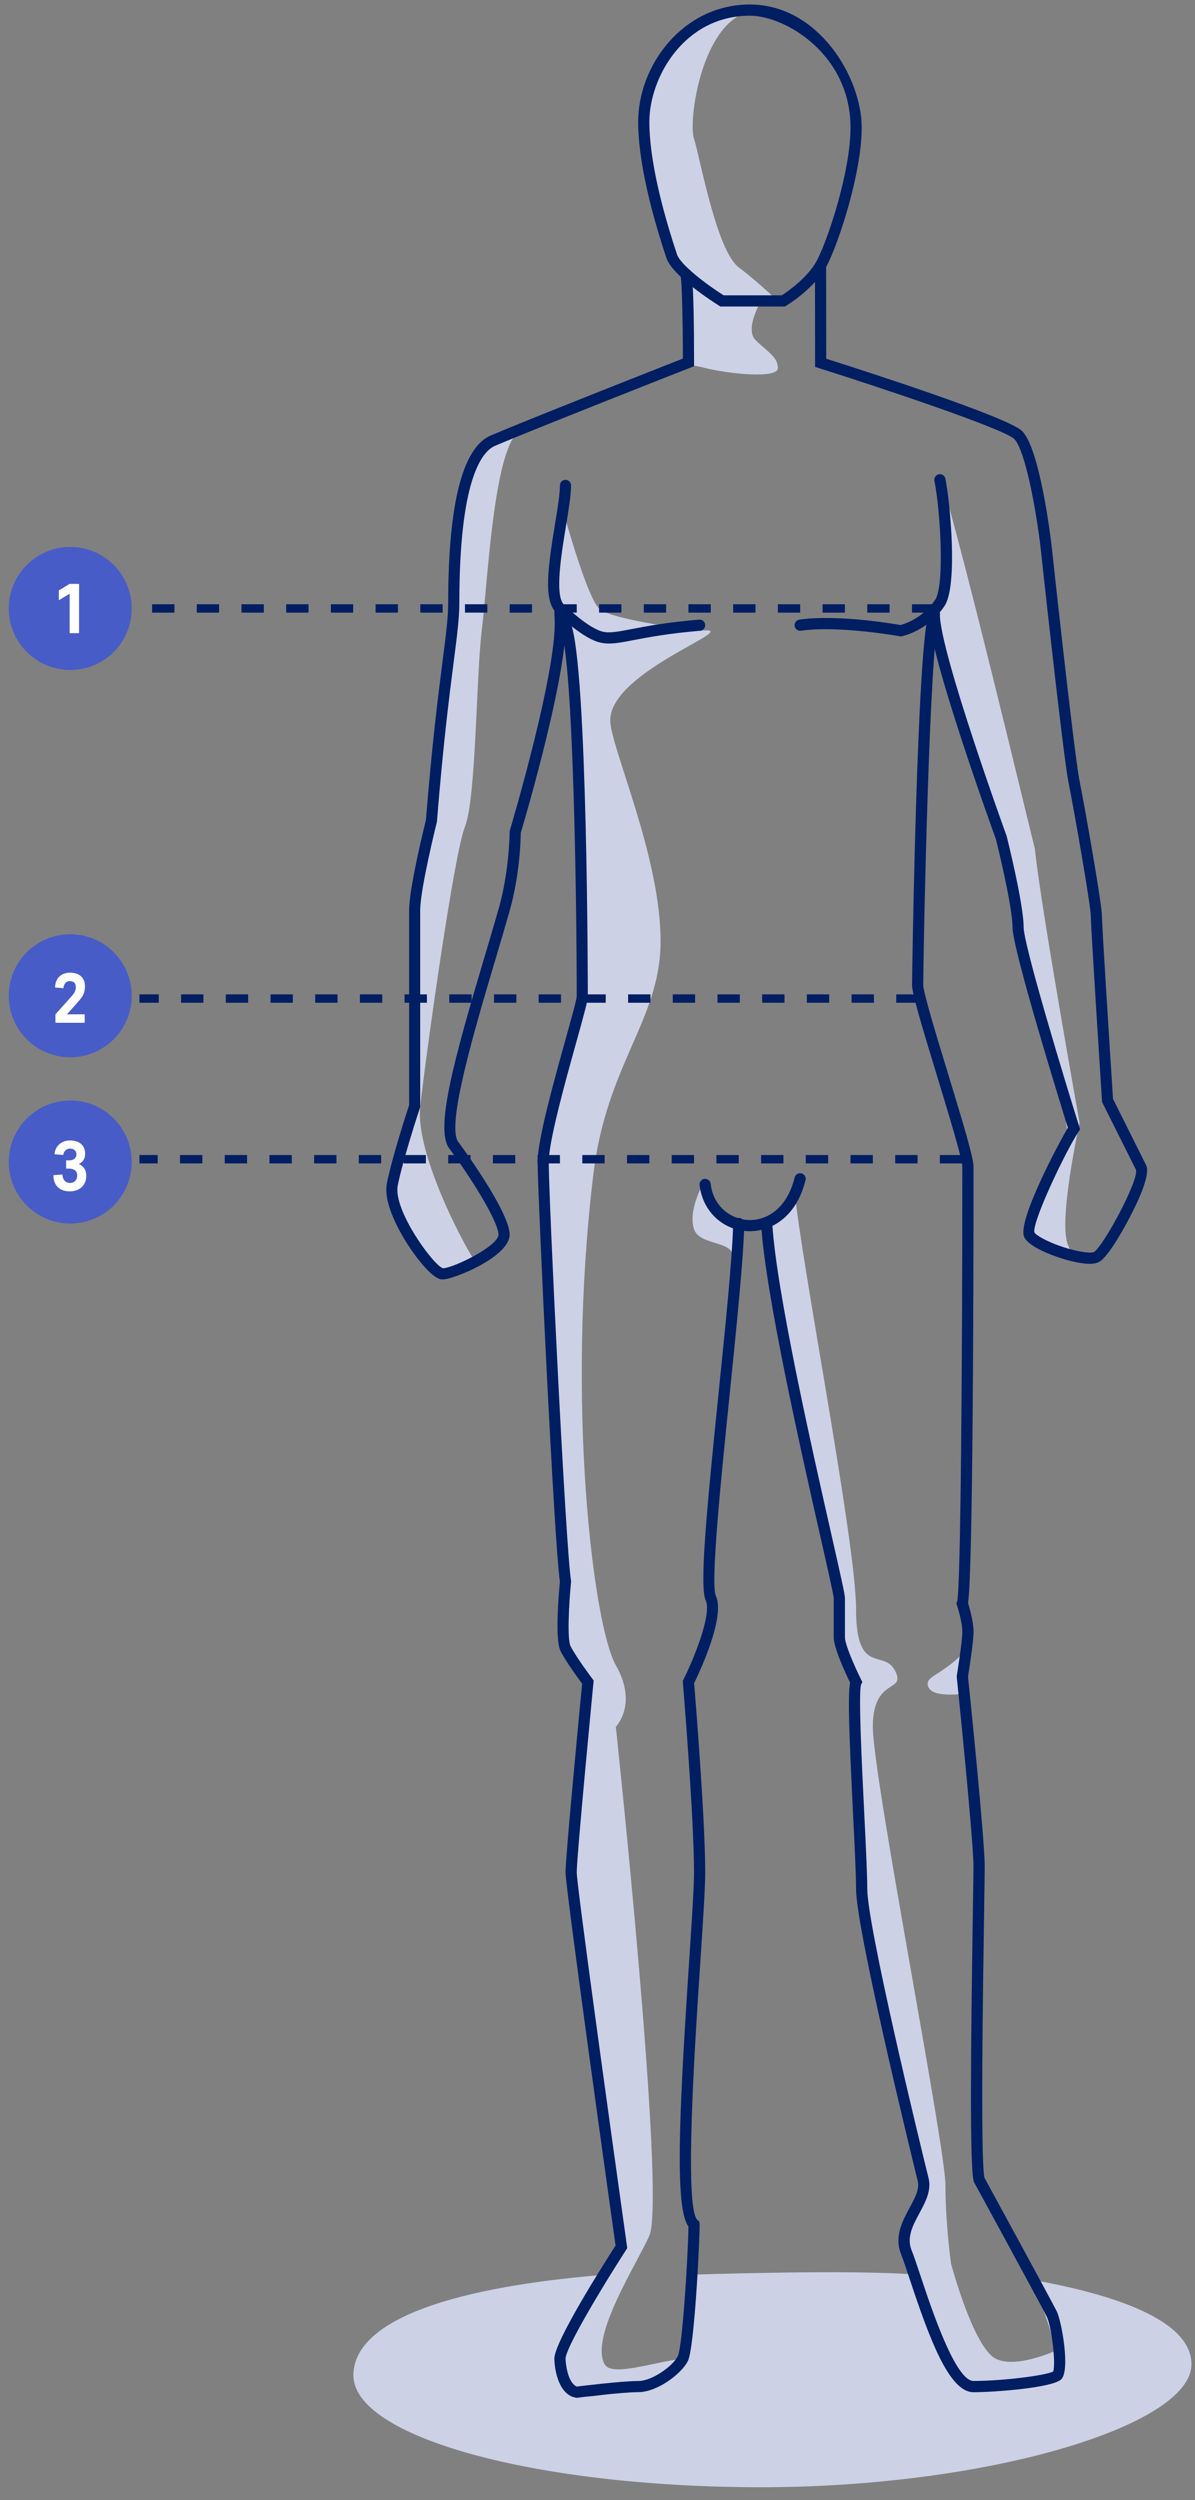 <svg width="221" height="462" viewBox="0 0 221 462" fill="none" xmlns="http://www.w3.org/2000/svg">
<rect x="0" y="0" width="221" height="462" fill="#808080" stroke="none"/>
<g clip-path="url(#clip0_503_1935)">
<path d="M220.35 436.89C220.35 448.3 182.45 459.62 140.79 459.62C99.13 459.62 65.36 450.37 65.36 438.95C65.36 429.6 80.74 422.9 111.86 420.35C114.97 420.1 100.69 436.72 104.63 442.05C106.47 444.55 122.2 441.02 125.3 436.88C126.12 435.78 127.37 420.35 127.37 420.35C128.46 420.34 157.34 419.32 169.73 420.35C169.73 420.35 176.41 440.92 178 441.02C179.23 441.09 192.38 439.4 193.5 438.95C198.67 436.88 189.84 421.09 191.43 421.38C202.78 423.46 220.35 427.86 220.35 436.89Z" fill="#CDD1E5"/>
<path d="M129.39 116.57C138.69 115.54 112.86 123.8 112.86 133.1C112.86 138.02 122.38 158.61 122.16 174.43C121.96 188.5 112.19 196.85 109.76 216.79C104.59 259.15 109.76 300.49 113.89 307.72C118.02 314.95 113.89 319.09 113.89 319.09C113.89 319.09 123.19 405.89 120.09 413.12C117.98 418.03 108.97 431.83 111.82 436.89C113.16 439.27 120.66 436.52 126.29 435.86L121.12 441.03L105.62 442.06C105.62 442.06 103.55 435.86 103.55 434.83C103.55 433.8 114.92 416.23 114.92 415.2L105.62 345.97L108.72 310.84C108.72 310.84 103.55 303.61 103.55 302.57C103.55 301.53 104.58 293.27 104.58 292.24C104.58 291.21 100.45 213.26 100.45 213.26L107.68 184.86C107.68 184.86 106.2 121.46 105.17 115.26L102.51 108.31L104.58 95.91C104.58 95.91 108.56 110.25 110.78 112.44C113 114.63 129.39 116.57 129.39 116.57Z" fill="#CDD1E5"/>
<path d="M95.29 80.41C91.16 85.58 90.12 108.31 89.09 116.58C88.06 124.85 88.06 147.58 85.99 152.75C83.92 157.92 78.76 195.11 77.72 204.41C76.69 213.71 87.02 232.31 88.05 233.34C89.08 234.37 81.85 235.41 81.85 235.41C81.85 235.41 70.48 220.94 71.52 219.91L76.69 205.44V199.24V171.34L79.79 150.67L81.86 138.27L84.96 104.17C84.96 104.17 85.99 83.5 91.16 81.44C96.32 79.37 95.29 80.41 95.29 80.41Z" fill="#CDD1E5"/>
<path d="M173.82 87.64C178.99 105.21 189.32 148.6 191.39 156.87C192.42 167.2 199.66 207.5 199.66 207.5C199.66 207.5 195.53 226.1 197.59 230.23C199.55 234.15 189.32 228.16 189.32 228.16L197.59 210.59L195.52 195.09C195.52 195.09 189.32 175.46 189.32 174.42C189.32 173.38 187.5 162.94 187.5 162.94L173.03 116.44L174.84 104.17L173.82 87.64Z" fill="#CDD1E5"/>
<path d="M136.62 2.91C129.39 7.04 127.32 22.54 128.35 25.64C129.38 28.74 132.48 46.31 136.62 49.41C140.75 52.51 144.89 56.64 144.89 56.64L140.76 55.61C140.76 55.61 137.66 60.78 139.73 62.84C141.8 64.91 143.86 65.94 143.86 68.01C143.86 70.08 134.56 69.04 130.43 68.01C125.95 66.89 127.33 68.01 127.33 68.01V51.47L123.2 43.2L119.07 21.5C119.07 21.5 122.02 8.75 126.3 6C130.57 3.26 136.62 2.91 136.62 2.91Z" fill="#CDD1E5"/>
<path d="M146.95 219.9C147.98 232.3 158.32 285 158.32 297.4C158.32 309.8 163.49 304.63 165.55 308.77C167.62 312.9 161.42 309.8 161.42 319.1C161.42 328.4 174.85 396.6 174.85 403.83C174.85 411.06 175.88 418.3 175.88 418.3C175.88 418.3 180.01 433.8 184.15 435.87C188.28 437.94 196.55 433.8 196.55 433.8V440L177.86 440.73L166.59 413.13L171.76 402.8L159.36 351.14L158.33 311.87L155.23 301.54V292.24L141.8 228.18L146.95 219.9Z" fill="#CDD1E5"/>
<path d="M177.95 305.66C173.82 309.79 170.72 309.79 171.75 311.86C172.78 313.93 178.98 312.89 178.98 312.89L177.95 305.66Z" fill="#CDD1E5"/>
<path d="M130.42 217.83C129.39 219.9 127.32 224.03 128.35 227.13C129.38 230.23 135.58 229.2 135.58 232.3C135.58 235.4 136.61 226.1 136.61 226.1C136.61 226.1 133.51 227.13 132.48 224.03C131.45 220.93 130.42 217.83 130.42 217.83Z" fill="#CDD1E5"/>
<path d="M145.17 56.64H133.22L132.97 56.48C132.09 55.93 124.36 51.02 123.24 47.66C118.93 34.72 118.02 26.85 118.02 22.53C118.02 12.05 126.32 0.83 138.69 0.83C151.31 0.83 159.36 14.29 159.36 23.56C159.36 31.86 155.25 44.42 153.05 48.82C150.87 53.17 145.65 56.34 145.42 56.48L145.17 56.64ZM133.82 54.57H144.59C145.59 53.92 149.53 51.24 151.2 47.91C153.32 43.66 157.29 31.55 157.29 23.57C157.29 10 145.18 2.9 138.69 2.9C126.55 2.9 120.09 14.3 120.09 22.53C120.09 26.7 120.98 34.32 125.2 47C125.85 48.96 130.72 52.61 133.82 54.57Z" fill="#001E62"/>
<path d="M81.86 236.43C81.49 236.43 80.38 236.43 77.76 233.23C74.81 229.63 70.72 222.78 71.55 218.66C72.52 213.8 75.23 205.52 75.66 204.23V168.23C75.66 164.15 78.47 152.72 78.77 151.53C79.92 137.17 81.09 128.09 81.86 122.08C82.48 117.26 82.89 114.08 82.89 111.4C82.89 93.12 85.53 82.72 90.75 80.48C97.31 77.67 121.94 67.97 126.29 66.26C126.28 59.4 126.12 52.03 125.87 51.02C125.66 50.55 125.83 49.98 126.28 49.71C126.77 49.42 127.4 49.58 127.7 50.07C127.86 50.34 128.36 51.18 128.36 66.97V67.67L127.7 67.93C127.41 68.04 98.7 79.33 91.56 82.38C89.09 83.44 84.95 88.61 84.95 111.4C84.95 114.21 84.53 117.45 83.9 122.35C83.13 128.35 81.96 137.43 80.81 151.78L80.78 151.95C80.75 152.07 77.71 164.27 77.71 168.23V204.56L77.66 204.72C77.63 204.81 74.57 214.02 73.56 219.06C72.65 223.61 80.22 233.91 81.92 234.36C83.78 234.35 92.18 230.28 92.18 228.15C92.18 225.68 86.9 217.32 83.09 212.24C80.41 208.67 83.94 195.87 89.63 176.75C90.54 173.69 91.43 170.71 92.22 167.94C94.22 160.93 94.25 153.83 94.25 153.76L94.29 153.46C94.38 153.15 103.52 122.56 102.52 113.57C102.46 113 102.87 112.49 103.43 112.43C103.99 112.36 104.51 112.78 104.57 113.34C105.59 122.51 97.08 151.33 96.31 153.91C96.3 155.03 96.15 161.71 94.2 168.51C93.41 171.28 92.52 174.27 91.61 177.34C87.76 190.28 82.49 208 84.74 211C84.84 211.13 94.25 223.8 94.25 228.15C94.26 232.2 83.95 236.43 81.86 236.43Z" fill="#001E62"/>
<path d="M112.62 118.92C111.86 118.92 111.17 118.82 110.46 118.59C107.17 117.49 103 113.35 102.82 113.17C100.53 110.88 101.3 104.97 102.64 96.86C103.11 94.01 103.55 91.31 103.55 89.7C103.55 89.13 104.01 88.67 104.58 88.67C105.15 88.67 105.61 89.13 105.61 89.7C105.61 91.47 105.17 94.12 104.67 97.19C103.83 102.29 102.56 109.99 104.27 111.7C104.31 111.74 108.27 115.67 111.1 116.62C112.47 117.08 113.92 116.8 116.8 116.25C119.56 115.72 123.34 115 129.29 114.5C129.87 114.45 130.36 114.88 130.41 115.44C130.46 116.01 130.03 116.51 129.47 116.56C123.63 117.05 119.91 117.76 117.2 118.28C115.31 118.65 113.88 118.92 112.62 118.92Z" fill="#001E62"/>
<path d="M201.51 233.54C199.58 233.54 197.05 232.79 195.84 232.38C194.2 231.83 190.3 230.38 189.43 228.63C188.02 225.81 195.72 211.39 197.49 208.39C195.93 203.39 187.25 175.36 187.25 171.33C187.25 167.5 184.41 155.97 184.19 155.1C183.46 153.1 171.75 120.72 171.75 113.47C171.75 112.9 172.21 112.44 172.78 112.44C173.35 112.44 173.81 112.9 173.81 113.47C173.81 120.44 186.02 154.11 186.15 154.45L186.18 154.55C186.31 155.06 189.31 167.12 189.31 171.33C189.31 174.59 196.73 199.07 199.6 208.22L199.75 208.69L199.48 209.1C197.11 212.66 190.82 225.85 191.3 227.75C191.52 228.17 193.34 229.36 196.5 230.41C199.66 231.46 201.83 231.61 202.3 231.37C203.94 230.48 210.6 218.22 210.09 216.18L203.81 203.64L203.8 203.43C203.72 202.12 201.73 171.34 201.73 169.26C201.73 167.42 198.78 150.47 197.62 144.66C196.59 139.51 192.61 102.73 192.44 101.17C191.66 94.53 189.64 83.2 187.57 81.12C185.78 79.33 164.47 72.14 151.46 68.03L150.74 67.8L150.72 49.11C150.72 48.54 151.18 48.08 151.75 48.08C152.32 48.08 152.78 48.54 152.78 49.11L152.8 66.29C159.85 68.53 186.45 77.08 189.03 79.66C192.29 82.92 194.28 99.1 194.49 100.94C194.53 101.33 198.63 139.19 199.64 144.26C200.6 149.05 203.79 167.03 203.79 169.26C203.79 170.86 205.12 191.96 205.84 203.08L211.95 215.29C212.6 216.58 211.6 219.81 208.97 224.88C208.33 226.11 205.07 232.28 203.22 233.21C202.77 233.45 202.17 233.54 201.51 233.54Z" fill="#001E62"/>
<path d="M166.59 117.62L166.4 117.58C166.29 117.56 155.11 115.55 148.13 116.55C147.55 116.63 147.04 116.24 146.96 115.67C146.88 115.11 147.27 114.58 147.84 114.5C154.69 113.52 164.89 115.21 166.55 115.5C167.33 115.29 170.68 114.22 172.96 110.82C174.71 108.19 173.93 94.48 172.81 88.86C172.7 88.3 173.06 87.76 173.62 87.64C174.18 87.53 174.72 87.89 174.84 88.45C175.76 93.05 177.14 108.28 174.69 111.96C171.62 116.56 166.99 117.53 166.8 117.57L166.59 117.62Z" fill="#001E62"/>
<path d="M106.18 442.96C106.04 442.96 105.89 442.93 105.75 442.87C102.7 441.47 102.53 436.45 102.52 435.88C102.52 432.73 111.52 418.57 113.84 414.96C113.01 409.03 104.59 349.01 104.59 345.97C104.59 343.01 107.28 314.99 107.66 311.14C106.9 310.11 104.57 306.91 103.67 305.11C102.58 302.94 103.35 294.33 103.55 292.28C102.46 285.12 99.42 220.03 99.42 214.75C99.42 210.62 102.41 199.9 104.59 192.07C105.6 188.46 106.64 184.73 106.66 184.11C106.66 168.38 106.1 122.07 103.63 115.93C103.42 115.4 103.67 114.8 104.2 114.59C104.73 114.38 105.33 114.63 105.54 115.16C108.68 122.96 108.71 183.5 108.71 184.11C108.71 184.86 108.12 187.04 106.57 192.62C104.54 199.9 101.48 210.89 101.48 214.74C101.48 221.7 104.63 286.27 105.6 292.07L105.62 292.21L105.61 292.35C105.19 296.52 104.89 302.94 105.51 304.18C106.49 306.14 109.51 310.18 109.55 310.22L109.79 310.54L109.75 310.94C109.72 311.26 106.66 342.96 106.66 345.97C106.66 348.36 112.74 392.21 115.95 415.06L116 415.44L115.79 415.76C111.14 422.95 104.59 433.94 104.59 435.86C104.61 436.95 105.03 440.26 106.61 440.99C107.13 441.23 107.36 441.84 107.12 442.36C106.94 442.73 106.57 442.96 106.18 442.96Z" fill="#001E62"/>
<path d="M106.65 443.09C106.14 443.09 105.69 442.71 105.63 442.18C105.56 441.61 105.96 441.1 106.53 441.03C106.87 440.99 114.9 439.99 118.02 439.99C120.71 439.99 124.5 437.13 125.36 435.39C126.21 433.69 127.26 416.68 127.32 411.45C124.89 408.1 125.44 392.69 127.43 362.7C127.92 355.28 128.35 348.87 128.35 345.96C128.35 335.79 126.31 311.16 126.29 310.91L126.27 310.62L126.4 310.36C128.58 305.99 131.63 298.16 130.52 295.75C129.34 293.19 130.64 279.5 132.91 257.25C134.16 245.06 135.44 232.46 135.59 226.07C135.6 225.51 136.06 225.06 136.62 225.06C136.63 225.06 136.64 225.06 136.64 225.06C137.21 225.07 137.66 225.55 137.65 226.12C137.5 232.6 136.26 244.68 134.96 257.47C133.36 273.15 131.36 292.67 132.39 294.9C134.18 298.78 129.39 308.95 128.37 311.03C128.6 313.83 130.42 336.3 130.42 345.96C130.42 348.94 130.01 355.07 129.5 362.83C128.52 377.5 126.49 408.03 128.98 410.23L129.33 410.54L129.39 411.05C129.39 414.3 128.43 433.87 127.21 436.31C126.08 438.57 121.63 442.05 118.02 442.05C115.02 442.05 106.86 443.07 106.78 443.08C106.74 443.09 106.7 443.09 106.65 443.09Z" fill="#001E62"/>
<path d="M180.02 442.06C175.55 442.06 171.92 432.25 168.29 421.32C167.64 419.35 167.07 417.65 166.66 416.61C165.34 413.32 166.87 410.49 168.22 407.98C169.22 406.12 170.09 404.51 169.72 403.04C169.61 402.58 158.32 356.82 158.32 349.06C158.32 346.49 158.05 340.98 157.76 335.16C157.03 320.4 156.77 313.21 157.22 310.94C156.43 309.34 154.19 304.58 154.19 302.56V295.33C154.16 294.71 153.04 289.77 151.74 284.05C148.16 268.24 141.5 238.81 140.76 226.16C140.73 225.59 141.16 225.1 141.73 225.07C142.28 225.04 142.79 225.47 142.82 226.04C143.55 238.51 150.19 267.84 153.76 283.59C155.65 291.93 156.26 294.68 156.26 295.33V302.56C156.26 303.89 158.09 308.05 159.25 310.36L159.48 310.82L159.25 311.28C158.73 312.74 159.39 326.16 159.83 335.05C160.13 341.16 160.39 346.43 160.39 349.05C160.39 355.77 169.86 395.07 171.73 402.53C172.29 404.78 171.15 406.9 170.05 408.95C168.81 411.26 167.63 413.44 168.59 415.83C169.03 416.93 169.6 418.65 170.27 420.65C172.19 426.43 176.68 439.98 180.03 439.98C185.61 439.98 193.52 438.94 194.77 438.23C195.3 436.92 194.49 429.87 193.57 428.05C192.56 426.02 180.28 403.51 180.15 403.28L180.06 403.04C179.31 400.06 179.55 377.31 179.92 353.17C179.98 349.04 180.03 346.02 180.03 344.93C180.03 339.88 176.97 310.2 176.94 309.9L176.93 309.76L176.95 309.62C176.96 309.56 177.97 303.48 177.97 301.52C177.97 299.65 177 296.71 176.99 296.68L176.86 296.27L177.02 295.95C177.67 293.25 177.97 252.48 177.97 215.57C177.97 214.17 175.42 205.81 173.37 199.08C170.45 189.51 168.67 183.58 168.67 181.99C168.67 181.36 169.57 117.62 171.88 112.99C172.13 112.48 172.76 112.27 173.27 112.53C173.78 112.79 173.99 113.41 173.73 113.92C171.89 117.61 170.74 176.55 170.74 181.99C170.74 183.39 173.29 191.75 175.35 198.48C178.27 208.05 180.04 213.98 180.04 215.57C180.04 238.28 179.94 290.01 179.03 296.25C179.28 297.03 180.04 299.62 180.04 301.52C180.04 303.5 179.17 308.86 179.02 309.82C179.28 312.3 182.11 339.89 182.11 344.92C182.11 346.01 182.06 349.05 182 353.19C181.79 366.86 181.31 398.67 182.05 402.41C183.15 404.43 194.43 425.11 195.43 427.11C196.32 428.9 197.96 437.98 196.27 439.67C194.71 441.23 184.04 442.06 180.02 442.06Z" fill="#001E62"/>
<path d="M138.66 227.52C138.46 227.52 138.27 227.51 138.07 227.5C133.48 227.19 129.91 223.69 129.38 218.98C129.32 218.41 129.73 217.9 130.29 217.84C130.85 217.78 131.37 218.19 131.43 218.75C131.91 223.07 135.27 225.24 138.2 225.44C141.43 225.66 145.43 223.71 146.97 217.58C147.11 217.03 147.66 216.69 148.22 216.83C148.77 216.97 149.11 217.53 148.97 218.08C147.24 225.09 142.47 227.52 138.66 227.52Z" fill="#001E62"/>
<path d="M172.79 113.21H168.66V111.66H172.79V113.21ZM164.52 113.21H160.39V111.66H164.52V113.21ZM156.25 113.21H152.12V111.66H156.25V113.21ZM147.99 113.21H143.86V111.66H147.99V113.21ZM139.72 113.21H135.59V111.66H139.72V113.21ZM131.45 113.21H127.32V111.66H131.45V113.21ZM123.19 113.21H119.06V111.66H123.19V113.21ZM114.92 113.21H110.79V111.66H114.92V113.21ZM106.66 113.21H102.53V111.66H106.66V113.21ZM98.39 113.21H94.26V111.66H98.39V113.21ZM90.12 113.21H85.99V111.66H90.12V113.21ZM81.86 113.21H77.73V111.66H81.86V113.21ZM73.59 113.21H69.46V111.66H73.59V113.21ZM65.32 113.21H61.19V111.66H65.32V113.21ZM57.06 113.21H52.93V111.66H57.06V113.21ZM48.79 113.21H44.66V111.66H48.79V113.21ZM40.52 113.21H36.39V111.66H40.52V113.21ZM32.26 113.21H28.13V111.66H32.26V113.21ZM23.99 113.21H22.29V111.66H23.99V113.21Z" fill="#001E62"/>
<path d="M177.95 214.99H173.82V213.44H177.95V214.99ZM169.69 214.99H165.56V213.44H169.69V214.99ZM161.42 214.99H157.29V213.44H161.42V214.99ZM153.15 214.99H149.02V213.44H153.15V214.99ZM144.89 214.99H140.76V213.44H144.89V214.99ZM136.62 214.99H132.49V213.44H136.62V214.99ZM128.35 214.99H124.22V213.44H128.35V214.99ZM120.09 214.99H115.96V213.44H120.09V214.99ZM111.82 214.99H107.69V213.44H111.82V214.99ZM103.55 214.99H99.42V213.44H103.55V214.99ZM95.29 214.99H91.16V213.44H95.29V214.99ZM87.02 214.99H82.89V213.44H87.02V214.99ZM78.76 214.99H74.63V213.44H78.76V214.99ZM70.49 214.99H66.36V213.44H70.49V214.99ZM62.22 214.99H58.09V213.44H62.22V214.99ZM53.96 214.99H49.83V213.44H53.96V214.99ZM45.69 214.99H41.56V213.44H45.69V214.99ZM37.42 214.99H33.29V213.44H37.42V214.99ZM29.16 214.99H25.79V213.44H29.16V214.99Z" fill="#001E62"/>
<path d="M12.99 123.81C19.27 123.81 24.36 118.72 24.36 112.44C24.36 106.161 19.27 101.07 12.99 101.07C6.711 101.07 1.62 106.161 1.62 112.44C1.62 118.72 6.711 123.81 12.99 123.81Z" fill="#485CC7"/>
<path d="M14.622 117V107.9H12.88L10.878 109.109V110.929L12.88 109.72V117H14.622Z" fill="white"/>
<path d="M12.99 226.1C19.27 226.1 24.36 221.01 24.36 214.73C24.36 208.451 19.27 203.36 12.99 203.36C6.711 203.36 1.62 208.451 1.62 214.73C1.62 221.01 6.711 226.1 12.99 226.1Z" fill="#485CC7"/>
<path d="M169.88 185.3H165.75V183.75H169.88V185.3ZM161.62 185.3H157.49V183.75H161.62V185.3ZM153.35 185.3H149.22V183.75H153.35V185.3ZM145.08 185.3H140.95V183.75H145.08V185.3ZM136.82 185.3H132.69V183.75H136.82V185.3ZM128.55 185.3H124.42V183.75H128.55V185.3ZM120.29 185.3H116.16V183.75H120.29V185.3ZM112.02 185.3H107.89V183.75H112.02V185.3ZM103.75 185.3H99.62V183.75H103.75V185.3ZM95.49 185.3H91.36V183.75H95.49V185.3ZM87.22 185.3H83.09V183.75H87.22V185.3ZM78.95 185.3H74.82V183.75H78.95V185.3ZM70.69 185.3H66.56V183.75H70.69V185.3ZM62.42 185.3H58.29V183.75H62.42V185.3ZM54.16 185.3H50.03V183.75H54.16V185.3ZM45.89 185.3H41.76V183.75H45.89V185.3ZM37.62 185.3H33.49V183.75H37.62V185.3ZM29.36 185.3H25.79V183.75H29.36V185.3Z" fill="#001E62"/>
<path d="M12.99 195.38C19.27 195.38 24.36 190.29 24.36 184.01C24.36 177.731 19.27 172.64 12.99 172.64C6.711 172.64 1.62 177.731 1.62 184.01C1.62 190.29 6.711 195.38 12.99 195.38Z" fill="#485CC7"/>
<path d="M15.661 189V187.44H12.385L14.387 185.191C15.271 184.203 15.713 183.54 15.713 182.227C15.713 180.758 14.777 179.744 12.931 179.744C11.176 179.744 10.188 180.927 10.188 182.487L11.735 182.604C11.8 181.85 12.177 181.304 12.931 181.304C13.594 181.304 14.023 181.668 14.023 182.37C14.023 183.059 13.802 183.475 13.204 184.138L10.253 187.44V189H15.661Z" fill="white"/>
<path d="M12.924 220.156C14.757 220.156 15.953 218.973 15.953 217.309C15.953 216.1 15.355 215.424 14.614 215.125V215.073C15.264 214.761 15.745 214.215 15.745 213.175C15.745 211.641 14.666 210.744 12.924 210.744C11.312 210.744 10.168 211.849 10.09 213.305L11.702 213.422C11.793 212.668 12.352 212.252 12.95 212.252C13.652 212.252 14.133 212.642 14.133 213.305C14.133 214.033 13.587 214.423 12.859 214.423H12.235V215.944H12.794C13.665 215.944 14.289 216.386 14.289 217.192C14.289 217.998 13.782 218.596 12.976 218.596C12.04 218.596 11.585 217.946 11.533 217.036L9.869 217.166C9.895 219.103 11.039 220.156 12.924 220.156Z" fill="white"/>
</g>
<defs>
<clipPath id="clip0_503_1935">
<rect width="220" height="462" fill="white" transform="translate(0.5 6.10352e-05)"/>
</clipPath>
</defs>
</svg>
